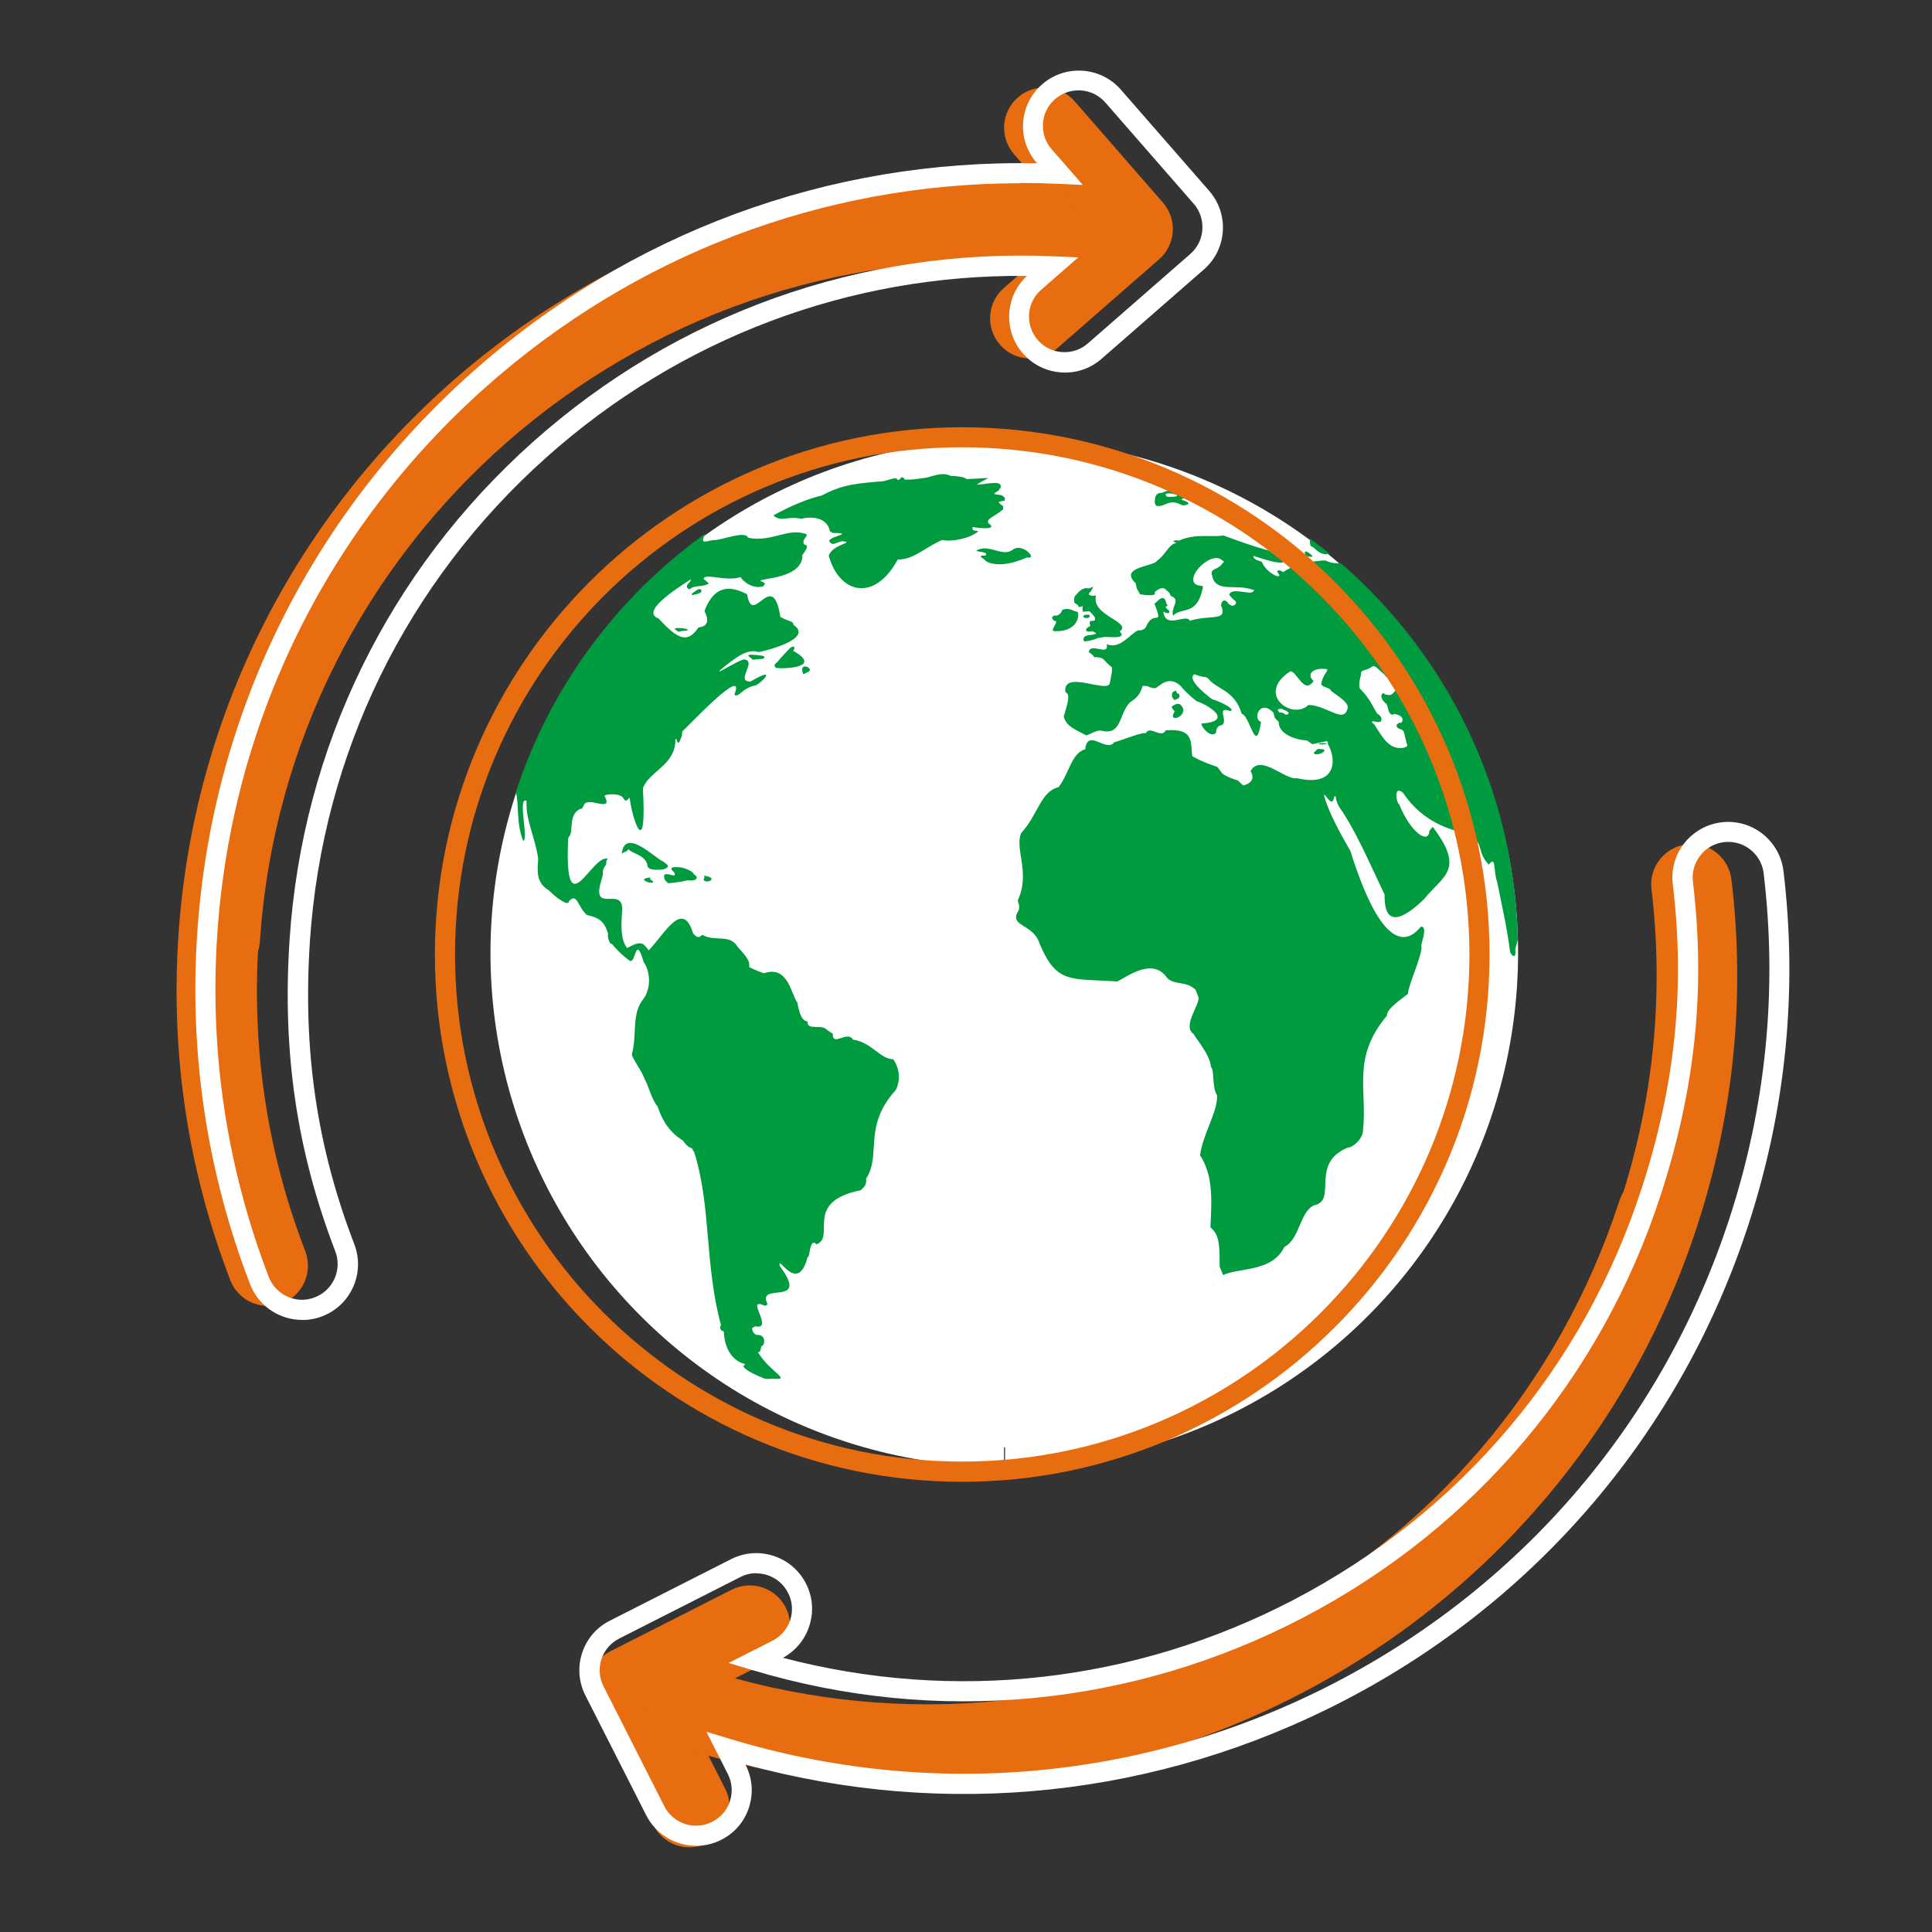 <?xml version="1.0" encoding="UTF-8"?><svg id="a" xmlns="http://www.w3.org/2000/svg" viewBox="0 0 192 192"><rect x="0" y="0" width="192" height="192" fill="#333333" stroke="none"/><defs><style>.b{fill:#fff;}.c{fill:#e76d10;}.d{fill:#009b3e;}.e{fill:#202b50;}</style></defs><path class="c" d="m102.4,35.63c-1.12,0-2.22-.46-3.02-1.37-1.45-1.66-1.28-4.19.38-5.64l7.16-6.25-6.15-7.05c-1.45-1.67-1.28-4.19.39-5.64,1.67-1.45,4.19-1.28,5.64.39l8.77,10.06c1.45,1.67,1.28,4.19-.38,5.64l-10.17,8.88c-.76.66-1.7.99-2.63.99Z"/><path class="c" d="m26.61,129.78c-1.61,0-3.12-.98-3.73-2.57-4.2-10.93-5.93-22.43-5.15-34.21C20.67,48.71,59.11,15.07,103.41,18.01c2.2.15,3.87,2.05,3.73,4.26-.15,2.2-2.03,3.87-4.26,3.73-39.9-2.65-74.52,27.65-77.18,67.55-.71,10.6.85,20.97,4.64,30.8.79,2.06-.24,4.38-2.3,5.17-.47.18-.96.27-1.43.27Z"/><path class="c" d="m21.84,97.28c-.09,0-.18,0-.27,0-2.2-.15-3.87-2.05-3.73-4.26C20.79,48.78,59.17,15.2,103.4,18.14c2.2.15,3.87,2.05,3.73,4.26-.15,2.2-2.04,3.88-4.26,3.73-39.81-2.66-74.39,27.6-77.04,67.43-.14,2.11-1.9,3.73-3.99,3.73Z"/><path class="b" d="m30.03,131.17c-.12,0-.25,0-.37-.01-2.15-.14-4.04-1.53-4.81-3.54-4.28-11.14-6.05-22.86-5.25-34.86,1.43-21.56,11.14-41.36,27.32-55.76,15.58-13.86,35.42-21.19,56.15-20.77l-.04-.04c-.97-1.12-1.46-2.54-1.35-4.02.1-1.48.77-2.82,1.89-3.79,2.3-2.01,5.81-1.77,7.82.53l8.78,10.06c.97,1.12,1.45,2.54,1.35,4.02-.1,1.48-.77,2.82-1.88,3.79l-10.17,8.88c-1.11.97-2.55,1.46-4.01,1.35-1.48-.1-2.83-.77-3.81-1.89-.97-1.11-1.45-2.54-1.35-4.02.1-1.42.72-2.72,1.76-3.68-17.66-.18-34.51,6.2-47.76,18.03-13.92,12.42-22.26,29.49-23.5,48.06-.72,10.86.68,20.43,4.41,30.14.53,1.38.49,2.88-.11,4.24-.6,1.35-1.69,2.39-3.08,2.92-.63.25-1.3.37-1.98.37ZM101.41,18.21c-19.62,0-38.36,7.12-53.16,20.28-15.79,14.05-25.26,33.37-26.66,54.4-.78,11.7.95,23.14,5.12,34.01.49,1.28,1.7,2.17,3.07,2.26.52.04,1.02-.04,1.5-.23.89-.34,1.58-1,1.97-1.87.38-.86.41-1.82.07-2.71-3.84-9.99-5.28-19.83-4.54-30.99h0c1.27-19.09,9.85-36.64,24.16-49.42,14.28-12.75,32.66-19.3,51.72-18.47l2.5.11-3.69,3.22c-.71.62-1.14,1.48-1.2,2.42-.06.94.24,1.86.86,2.57.62.71,1.49,1.14,2.43,1.2.93.06,1.85-.24,2.56-.87l10.17-8.88c.71-.62,1.14-1.48,1.2-2.42.06-.94-.24-1.86-.86-2.57l-8.78-10.06c-1.28-1.47-3.52-1.62-5-.34-.71.62-1.14,1.48-1.2,2.42-.06.94.24,1.86.87,2.57l3.09,3.54-2.34-.11c-1.3-.06-2.59-.09-3.88-.09Z"/><path class="c" d="m68.51,183.58c-1.46,0-2.87-.8-3.57-2.19l-6.04-11.91c-1-1.97-.21-4.38,1.76-5.38l12.04-6.11c1.97-1,4.38-.21,5.38,1.76,1,1.97.21,4.38-1.76,5.38l-8.48,4.3,4.23,8.34c1,1.97.21,4.38-1.76,5.38-.58.29-1.2.43-1.81.43Z"/><path class="c" d="m92.03,177.47c-8.23,0-16.6-1.27-24.85-3.96-2.1-.68-3.25-2.94-2.57-5.04.68-2.1,2.94-3.25,5.04-2.57,18.42,5.99,38.07,4.45,55.34-4.34,17.26-8.79,30.07-23.78,36.06-42.2,3.29-10.11,4.32-20.54,3.07-31-.26-2.19,1.3-4.18,3.5-4.45,2.21-.27,4.18,1.3,4.45,3.5,1.39,11.62.25,23.21-3.4,34.42-11.05,33.98-42.69,55.62-76.63,55.63Z"/><path class="c" d="m92.03,177.35c-8.22,0-16.58-1.27-24.81-3.95-2.1-.68-3.25-2.94-2.57-5.04s2.94-3.25,5.04-2.57c18.39,5.98,38.01,4.44,55.24-4.33,17.23-8.77,30.02-23.74,36-42.12.68-2.1,2.94-3.25,5.04-2.57,2.1.68,3.25,2.94,2.57,5.04-11.03,33.93-42.63,55.54-76.51,55.54Z"/><path class="b" d="m69.17,183.43c-2.02,0-3.97-1.11-4.95-3.03l-6.04-11.9c-.67-1.32-.79-2.82-.33-4.23.46-1.41,1.44-2.55,2.76-3.21l12.04-6.11c1.32-.67,2.82-.78,4.22-.33,1.41.46,2.56,1.44,3.23,2.76.67,1.32.79,2.82.32,4.23-.44,1.35-1.37,2.46-2.61,3.14,17.06,4.48,34.97,2.46,50.73-5.75,16.54-8.63,28.82-23.12,34.58-40.82h0c3.37-10.34,4.36-19.97,3.12-30.3-.18-1.47.23-2.92,1.14-4.08.92-1.16,2.23-1.9,3.7-2.08.8-.1,1.59-.02,2.37.23,2.05.67,3.54,2.48,3.79,4.61,1.42,11.85.25,23.65-3.46,35.08-6.68,20.55-20.95,37.37-40.17,47.35-18.5,9.61-39.55,11.84-59.53,6.36l.02.05c.67,1.32.79,2.82.33,4.23-.46,1.41-1.44,2.55-2.76,3.21-.8.41-1.66.6-2.5.6Zm6-27.09c-.55,0-1.1.13-1.6.39l-12.04,6.11c-.84.43-1.47,1.16-1.76,2.05-.29.9-.22,1.86.21,2.7l6.04,11.91c.88,1.74,3.01,2.44,4.76,1.55.84-.43,1.47-1.15,1.76-2.05.29-.9.22-1.86-.21-2.7l-2.13-4.2,2.25.68c20.13,6.13,41.52,4.15,60.25-5.57,18.75-9.74,32.67-26.15,39.19-46.19,3.63-11.15,4.76-22.67,3.38-34.23-.16-1.36-1.11-2.52-2.42-2.95-.49-.16-1-.21-1.51-.15-.94.11-1.78.58-2.37,1.33-.58.74-.84,1.67-.73,2.61,1.27,10.63.25,20.53-3.21,31.16-5.92,18.2-18.54,33.11-35.55,41.98-16.98,8.85-36.39,10.7-54.68,5.21l-2.39-.72,4.36-2.21c.84-.43,1.47-1.16,1.76-2.05.29-.9.22-1.86-.21-2.7-.43-.85-1.16-1.47-2.06-1.77-.36-.12-.73-.17-1.09-.17Z"/><g><circle class="b" cx="99.81" cy="94.71" r="51.06" transform="translate(-21.94 158.82) rotate(-71.27)"/><g><path class="d" d="m96.66,52.36c-.12.02,2.77.47,1.55-.38-.23-.42.66-.66,1.48-1.36v-.34l-.23-.13-.23-.25c.17-.07.13-.07.61-.15,0-.1.09-.11-.04-.36l-.27-.17c-.21-.08-.24-.01-.71-.12,0-.09.08-.17.42-.34-.01.05.06-.21.19-.25.26-.88-1.33-.38-2.36-.34,1.22-.87,2.04-.67-1.03-.56-.16-.23-1.14-.32-1.55-.31-.6-.32-1.19-.2-2.4.17-.44.03-1.21.23-2.16.19.02.04-.11-.26-.36-.23l-.08.13-.18.13c.06-.02-.19.06-.15-.1-.3-.23-1.01.29-1.81.26-1.84.19-3.54.22-5.65,1.38-1.42.34-2.96.96-4.85,1.99.84.71,1.37.02,2.8.34.97-.28,2.59-.14,2.82,1.23l.27.17c2.72.04-1.44.43-.02,1.09.16.05.47-.14.96-.27,1.41.14-.92.26-1.32,1.44,1,3.7,4.49,4.74,6.86.38,1.58.05,2.79-1.28,4.43-1.94.83.21,2.7-.12,3.55-.84-.11-.17-.67.07-.54-.44Z"/><path class="d" d="m100.65,54.64l-.29.15c-.98.39-2.16-.74-3.33-.08.01.16,1.3.1.9.5-1.02-.02-.06.3.02.54.94.57,2.51.36,4.1-.35,1.16.23-.46-1.51-1.4-.77Z"/><path class="d" d="m69.33,58.59s-.06.02-.57.4v.19c-.06-.09.99-.12.94-.46v-.12l-.21-.06-.15.04Z"/><path class="d" d="m74.66,65.41l.12.12c-.11.09.46-.05.88-.04-.01,0,.51-.05.21-.31-.04.03-2.28-.41-1.21.23Z"/><path class="d" d="m67.19,62.63s.19.13.25.15c-.13.05.3-.1.48-.08,1.56-.12-1.47-.54-.73-.08Z"/><path class="d" d="m78.82,64.67c.19-.19.22-.66-.33-.25-.13.14-.78.81-1.25,1.38,0,0-.29.21-.27.33l.12.25c.92.11,4.7-.05,1.72-1.71Z"/><path class="d" d="m79.83,67c-.11.07.31-.16.42-.19.86-.34-.99-1.21-.42.19Z"/><path class="d" d="m66.29,85.92l-.36-.29c-.66-.17-3.85-3.54-4.14-.77l.21-.17.25-.08.21-.21c.34.42,1.58.54,1.86,1.48,0,.45.34.65,1.63.52-.07-.01.67-.17.34-.48Z"/><path class="d" d="m68.93,86.86c.05-.21-.99-.7-1.49-.67.2.04-1.3-.22-.46.48.52.9-1.42-.52-.9.79l.31.31c.29-.01,1.38-.12,1.9-.29-.11-.02,1.14.21.92-.4l-.27-.21Z"/><path class="d" d="m64.56,87.34s.25-.11-.02-.13c-1.71.2,1.37.98.02.13Z"/><path class="d" d="m69.97,87.03l.04.21c-.04.07-.12.08-.06.25.4.36,1.49-.28.02-.46Z"/><path class="d" d="m114.88,50.26c.88.21,1.25-.78,2.53-.08.27.15,1.4-.15.03-.49v-.1c.31-.11.16-.12,1.05-.2.13.03.41.05.41.05l.13-.08c.39-.22-.25-.32-.74-.31-.63-.13-1.85-.59-2.78-.08-.22.02-.7-.04-.74.74.05-.01-.13.2.13.54Zm1.02-1.2c.53-.16,2.11.37.08.31,0,0-.28-.31-.08-.31Z"/><path class="d" d="m131.38,74.45l-.41-.03-.41.38c.1.48,1.65-.23.82-.36Z"/><path class="d" d="m116.69,69.57c.07-.02.46-.13.49-.28,0,0,.08-.15,0-.31-.18-.17-.13.16-.33-.36-.12.1-.5.08-.36.66l.2.28Z"/><path class="d" d="m116.69,69.57h0s-.02,0,0,0Z"/><path class="d" d="m116.74,70.7l-.13.23c-.39,1.03,1.85,0,.61-.97.02.07-.2-.15-.66.18-.12.12-.22.03.03.38l.15.18Z"/><path class="d" d="m104.73,61.7c.78-.08-.75,1.16.26,1.02.95.04,2.08-.42,2.17-1.56-.07-.1.15-.38-.38-.43-.08-.03-.69-.41-1.25-.08.06.03-.27.67-.77.51l-.23.2.13.23.08.1Z"/><path class="d" d="m108.55,62.73s0,0,.01,0c-.04-.01-.03,0-.01,0Z"/><path class="d" d="m107.19,60.32s.15.03.41-.1c.02.02-.06.1,0,.56h.13l.54-.03.26.26.18.2c-.06-.08.41.52-.18.49-.53-.01.05.54-.33.59-.35.17-.47.62.37.44-.02-.01-.03-.01.01,0,0,0,0,0-.01,0,.09.05.65.29.16.28.16.16-1.36-.08-1,.72.29.02.84-.1,1.51-.36l.33-.03c.16-.17,2.57.32,1.71-.59,1.28-.95-2.93-1.57-2.35-3.58-.1.07-1.13.08-.54-.38l.18-.31c.18-.31-.13-.08-.13-.08l-.28.08c-.37-.1-.72,0-1.38.82.03-.02-.1.4.03.64-.12,0,.37.07.38.38Z"/><path class="d" d="m107.67,61.34c-.05-.06.27.22.59,0-.01-.09.15-.27-.18-.26.1.06-.46-.11-.41.26Z"/><path class="d" d="m130.08,55.31l.36.03c.08-.15-1.08-1.02-.69-.15.15.1.33.13.33.13Z"/><path class="d" d="m130.26,54.27c.54.16.72.96,1.9.78-.63-.52-1.28-1.02-1.94-1.51-.07.19-.07.42.03.73Z"/><path class="d" d="m51.95,83.55c.67.13-.57-4.47.38-3.95-.11,1.9.84,3.53,1.15,5.71,0,.9-.39,2.33,1.09,3.19.16.14.61.65,1.28,1.03-.12-.1.67.52.7.01.83-.87.88.65,1.78,1.39.87.23,1.66.37,2.08,1.81.07-.04-.15.33.24,1.02l.17.05c.27.36.97,1.1,1.76,1.67.63.35.55-2.75,1.39.14.55.73.84,2.38.01,3.6-1.28,1.53-.63,3.58-1.19,5.56.11.56.94,1.5,1.33,2.58.27.38.66,1.98,1.23,2.59.36,1.07.94,2.4,2.47,3.37-.03-.14.4.69.95.8,0-.01.07.17.22.38,1.7,5.4,1.02,11.13,2.66,17.18-.05.06-.23.53.28.63.03.87.31,2.59,1.87,3.18-.12,0,.49.02.11.22-.19.21.74.74,1.64,1.12.24.05.36.3,1.23.18,2,.16-.19-.55-1.46-2.63l.2-.05c.13-.38.13-.54.13-.54.43-.06.48-1.27-.49-1.12.11,0-.44-.12-.41-.69l.31-.18c1.72.39-.48-2.33.41-2.2.19-.06.68.4.8-.03-1.13-2.24,4.31.4,1.23-3.74-.32-1.4,1.76,2.99,2.76-.92.24.22.16-2,.88-1.25,1.97-.75-1.37-4.21,4.41-5.38.12-.19.62-.38.52-1.13,1.56-2.43-.35-5.16,2.93-8.8.25-.38.69-1.74-.23-3.09-1.28.02-2.16-1.69-4-1.94-.55-.96-2.06.77-2.01-.59l-.56-.36c-.52-.67-2.02.12-1.95-.86-.6-.07-.81-.83-1.02-1.9-.59-.71-.89-3.73-3.3-2.89-.2-.04-.97-.35-1.48-.61.13-.73-.53-1.29-1.17-2.05-.72-1.2-2.13-.52-3.33-1.07-.3-.31-.36.61-1.07-.23-1.03-3.4-2.78-.03-4.41,1.69-.53-.71-.72-1.04-2.15-.23-.62-.82-.62-2.07-.49-3.68.17-2.73-3.29.61-1.99-3.32l.08-.33s-.12-.44.31-.97l.05-.43.15-.13c-1.59-.62-4.37,7.12-3.97-2.01l.05-.15c.55-.52-.07-2.04,1-2.73,0,0,.1-.09.31-.1l.19-.31c.28-1.07,3.02.84,2.07-.96,0-.18,1.56-.34,1.89.24.01,0,.16.48.49.03l.11-.1c.3,2.38,1.73,6.32,1.32-.92.58-1.7,3.24-2.29,3.23-4.83.14-.48.17.99.54-.14.01-.08.13-.13.14-.69-.03.02-.03.01,0-.03,0,.01,0,.02,0,.03.41-.31,6.44-6.82,5.18-3.65.47.35.71-.67,2.15-.94.75-.4,2.08-1.91-.54-.37-1.57.02.67-1.99-.61-2.2-.61.01-4.34,2.52-1.38.24.49-.33,1.63-1.34,2.8-.97.47-.07,5.57-1.29,3.45-2.7.02-.4-.48-.32-1.3-.79-.78-4.99-2.76,1.13-3.3-2.25-1.56-.81-3.22-1.05-4.24,1.66.15.33.76,1.51-.59,1.63-1.03,1.52-1.94,1.36-3.97-.89-1.83-.65,1.7-2.92,3.19-3.88.14.26-.83.61-.13,1,.5-.48,1.25-.19,1.95-.59.02.08-.28-.3-.54-.45.08-.64,2.22.29,3.68-.19.25.45,1.21,1.21,2.24.92l.2-.27c-.06-.03-.08-.11-.49-.28.1-.27,4.02-.21,4.2-2.41-.25-.03.65-.8.4-1.12-.38-.06-.45-.41,0-.91v-.19c-1.84-.7-3.46.84-5.81.35-.24-.73-2.48.19-3.27.23-.66-.03-1.69.65-.95-.66-8.76,6.28-15.46,15.26-18.86,25.73.35,1.03,0,2.97.72,4.79Z"/><path class="d" d="m67.76,72.71s0-.02,0-.03c-.03.05-.03.06,0,.03Z"/><path class="d" d="m133.26,55.99c-.4,0-1-.01-1.53-.29-.24-.02-.84.04-1.73.19-.09-.48-1.16-.69-.59.21-.27.06-1.16.2-1.86.75-.05.04-.49-.39-.63-.02.86.95-1.06.23-1.51-.98,0-.08-.94-.17-.84-.61-.11-.06,4.02,1.49,2.86.08.06.08-.23-.23-.59-.17-.11-.03-.57-.46-1.13-.54-1.2-.34-2.71-.87-4.14-1.4-1.05.22-2.74-.24-4.41.52.04.05-.28-.15-.57.06l.21.12.11.06c-.77.09-1.05,1.16-1.95,1.78-.25.53-3.78.6-2.13,2.18.08-.07.04.55.29.8l.18.33c.2.02,1.7.31,1.46-.22.1-.08.1-.08.31-.25-.07.13.35-.36.77-.02.01.1.38.18.5.65,1.1.37-.05,1.15.25,1.97.8-.93,2.4.15,2.97-2.91l-.13-.06c-2.07-.08.11-2.9,1.59-2.76-.01.06.16-.07.63.38-.34.22-.07.24-.65.58.04.07-.82.16-.54.77.3,1.68,2.19.9,3.7,1.32-.2,0,.75.09.38.25-.17.44-2.06-.42-2.36.29-.13-.03.32.5.4.5-.19-.05.55.23.12.57.07-.07-.23.2-.38.02,0,0-.23-.1-.25-.15-.05-.2-.58-.66-.73.15.7,1.67-.96.9-3.1,1.55-.35-.78-2.44.94-2.63-.94.18.26,1.07.29.29-.31l-.06-.15s.3-.07.13-.25c-.12.12-.02-.79-.61-.57,0,.02-.1.03-.38.31l-.25.21c.95,2.49-.07.44-.86,2.34.02-.01-.25.38-.75.31-.79.3-1.78,1.94-3.14,1.38.28,1.27-1.64-.24-1.78.79-.13-.06.47.24.52.48-.04.09.68-.13,1.07.36-.05-.07.26.33.71.67v.44c-.02.15-.11.59-.21,1.15-.23,1.01-4.72-1.39-4.41.86l.17.13c.31.32-.09,1.45-.34,2.3.23.97,1.17,1.31,2.17,1.84.06.2.9-.45,1.46-.44,2.17.54,1.76-1.44,2.91-2.76.66-.46,1.04-.75,1.3-1.67-.01,0,.29-.02.46.02-.13-.09.57.32.88.17.54-.37,1.37-1.24,2.51-.13.02.11.89,1,1.57,1.48.79.2,3.9,1.95.42,2.2-.05.29,1.01,1.58,1.48.86-.04-.03,0-.69.58-.71.64-.5-.67-1.88.82-1.4.62-.16-1.22-1.05-1.82-1.17-.02-.05-2.64-1.9-1.76-2.49l.23.08c-.16-.08.42.21.84.19l.27.11c.83,1.16,2.64,1.11,3.37,3.56.85.19,1.4,4.26,1.92.8-.9-.33-.07-2.3,1.23-.92l.15.54.38.38c-.05,1.11,1.48,1.78,2.8,1.84l.54.38c1.76-.38,1.53-.38,1.53-.04.89,1.47.94,4.36-3.07,3.41-1.13.25-3.64-2.5-4.6-.69.25.38.44,1.12-.73,1.42l-.54-.5s-1.06-.31-1.53-.69c.03.06-.19-.26-.5-.65-.47-.19-1.36-.42-2.49-1.07-.21-1.23.3-2.82-2.64-2.57-.45.89-1.59-.57-1.99.31-.09-.25-2.54.74-3.14.88-.75,1.07-2.64-1.46-2.87.69-1.37.37-1.58,2.36-2.64,3.76-1.83.46-2.03,2.74-3.72,4.56-.7,1.53.95,3.95-.35,6.71-.03.06.28.51.08,1-1.04,1.63,1.5,1.25,2.11,3.33,1.7,3.99,3.04,3.4,7.7,3.72,1.07-.53,3.52-2.41,4.94-.38.72.79,1.88.28,2.84,1.19l.27.69c.32.65-1.67,2.89-.46,3.72.27.51,1.65,2.09,1.72,3.26.37.33.08,1.96.61,2.84.09,1.59-1.39,3.78-1.69,5.94,1.23,1.95,1.2,4.01,1.03,7.17,1.02.84.88,2.12.92,3.91l.34.84c1.49-.76,4.86-.26,6.09-2.8,1.55-.8,1.51-3.48,2.95-4.14,2.38-.48-.47-4.12,3.33-5.73.45.04,1.52-.84,1.53-1.69.46-4.05-1.16-7.22,2.38-11.42-.04-.67,1.36-1.59,2.09-2.17.04-.92,1.31-3.51,1.36-4.7-.23.08.73-2.09-.08-1.97-3.09,3.77-5.85-3.83-6.99-7.51-.72-1.27-2.24-3.87-2.64-5.63.3.12.82,1.38,1.04.19.25-.04.07.07.21.42.02,0,.03.2.27.63,1.65,2.33,3.1,5.76,4.51,8.71-.05,3.36,1.84,2.45,3.92.45,1.82-2.3,4.16-2.86.86-7.19l-.33.4c-.05,1.35-1.83.27-3.01-2.66-.23.02-.62-1.98.4-1.11,1.08,1.63,2.81,3.12,5.42,3.81-.03.24,1.31-.3,1.42.27l.12.38c.97.63.42,1.46,1.55,2.66.78-.93.41.53.84,1.74.37,1.9.97,4.42,1.28,6.94.07.25.63.91.52-.23l.04-.23c.09-.25.16-.52.21-.79-.34-14.92-7.07-28.25-17.57-37.37Zm-5.22,14.94c-.05.08-.28.1-.28.1.04.05-.1-.11-.31-.2l-.33-.03-.15-.26s.32-.23.59,0l.26.1.18.13s.1.08.05.15Zm1.99-.87c-1.63,1.57-5.28-1.11-1.79-3.35.69.05,1.35,2.36,2.3.97-.77-.71,0-1.38,1.33-1.18.14.09-.18.43-.33.72.05.02-.18.2-.23.82l.23.18c-.19-.04.69.18.74.41.01.15,1.72,1.03,1.66,1.69-.34,1.72-2.05-.24-3.91-.26Zm7.61-2.94c-.04.09,1.05.63,1.1,1.53-.26.02-.22.4-.71.43l-.41-.08c-.15-.31-.72.14.05.87.37.17.14,1.13.79,1.18-.2-.28,1.44.1.77.79-.11-.14-.92.32-.03.64.43.09.31.5.64,1.53.08.17-.2.34-.77.33-.97-.06-1.51-.73-2.48-2.33l-.25-.23c.08-.15-.02-.12.48-.03h.21c.25.07.51-.44-.15-.82-.17-.19-.74-1.44-1.3-2.02l-.33-.38c-.25-.12-.2-.7,0-1.48-.04-.6.44-.28,1.15-.84.25-.13.62.36,1.25.89Z"/><path class="d" d="m113.29,59.07h0s-.04-.01,0,0Z"/><path class="d" d="m131.92,73.94c-.66-.28-1.54.17,0,0h0Z"/></g><polygon class="e" points="99.79 145.81 99.78 145.81 99.78 143.83 99.88 143.83 99.88 145.81 99.79 145.81"/><path class="c" d="m95.62,147.26c-28.9,0-52.4-23.51-52.4-52.4s23.51-52.4,52.4-52.4,52.41,23.51,52.41,52.4-23.51,52.4-52.41,52.4Zm0-102.81c-27.79,0-50.4,22.61-50.4,50.4s22.61,50.4,50.4,50.4,50.41-22.61,50.41-50.4-22.61-50.4-50.41-50.4Z"/></g></svg>